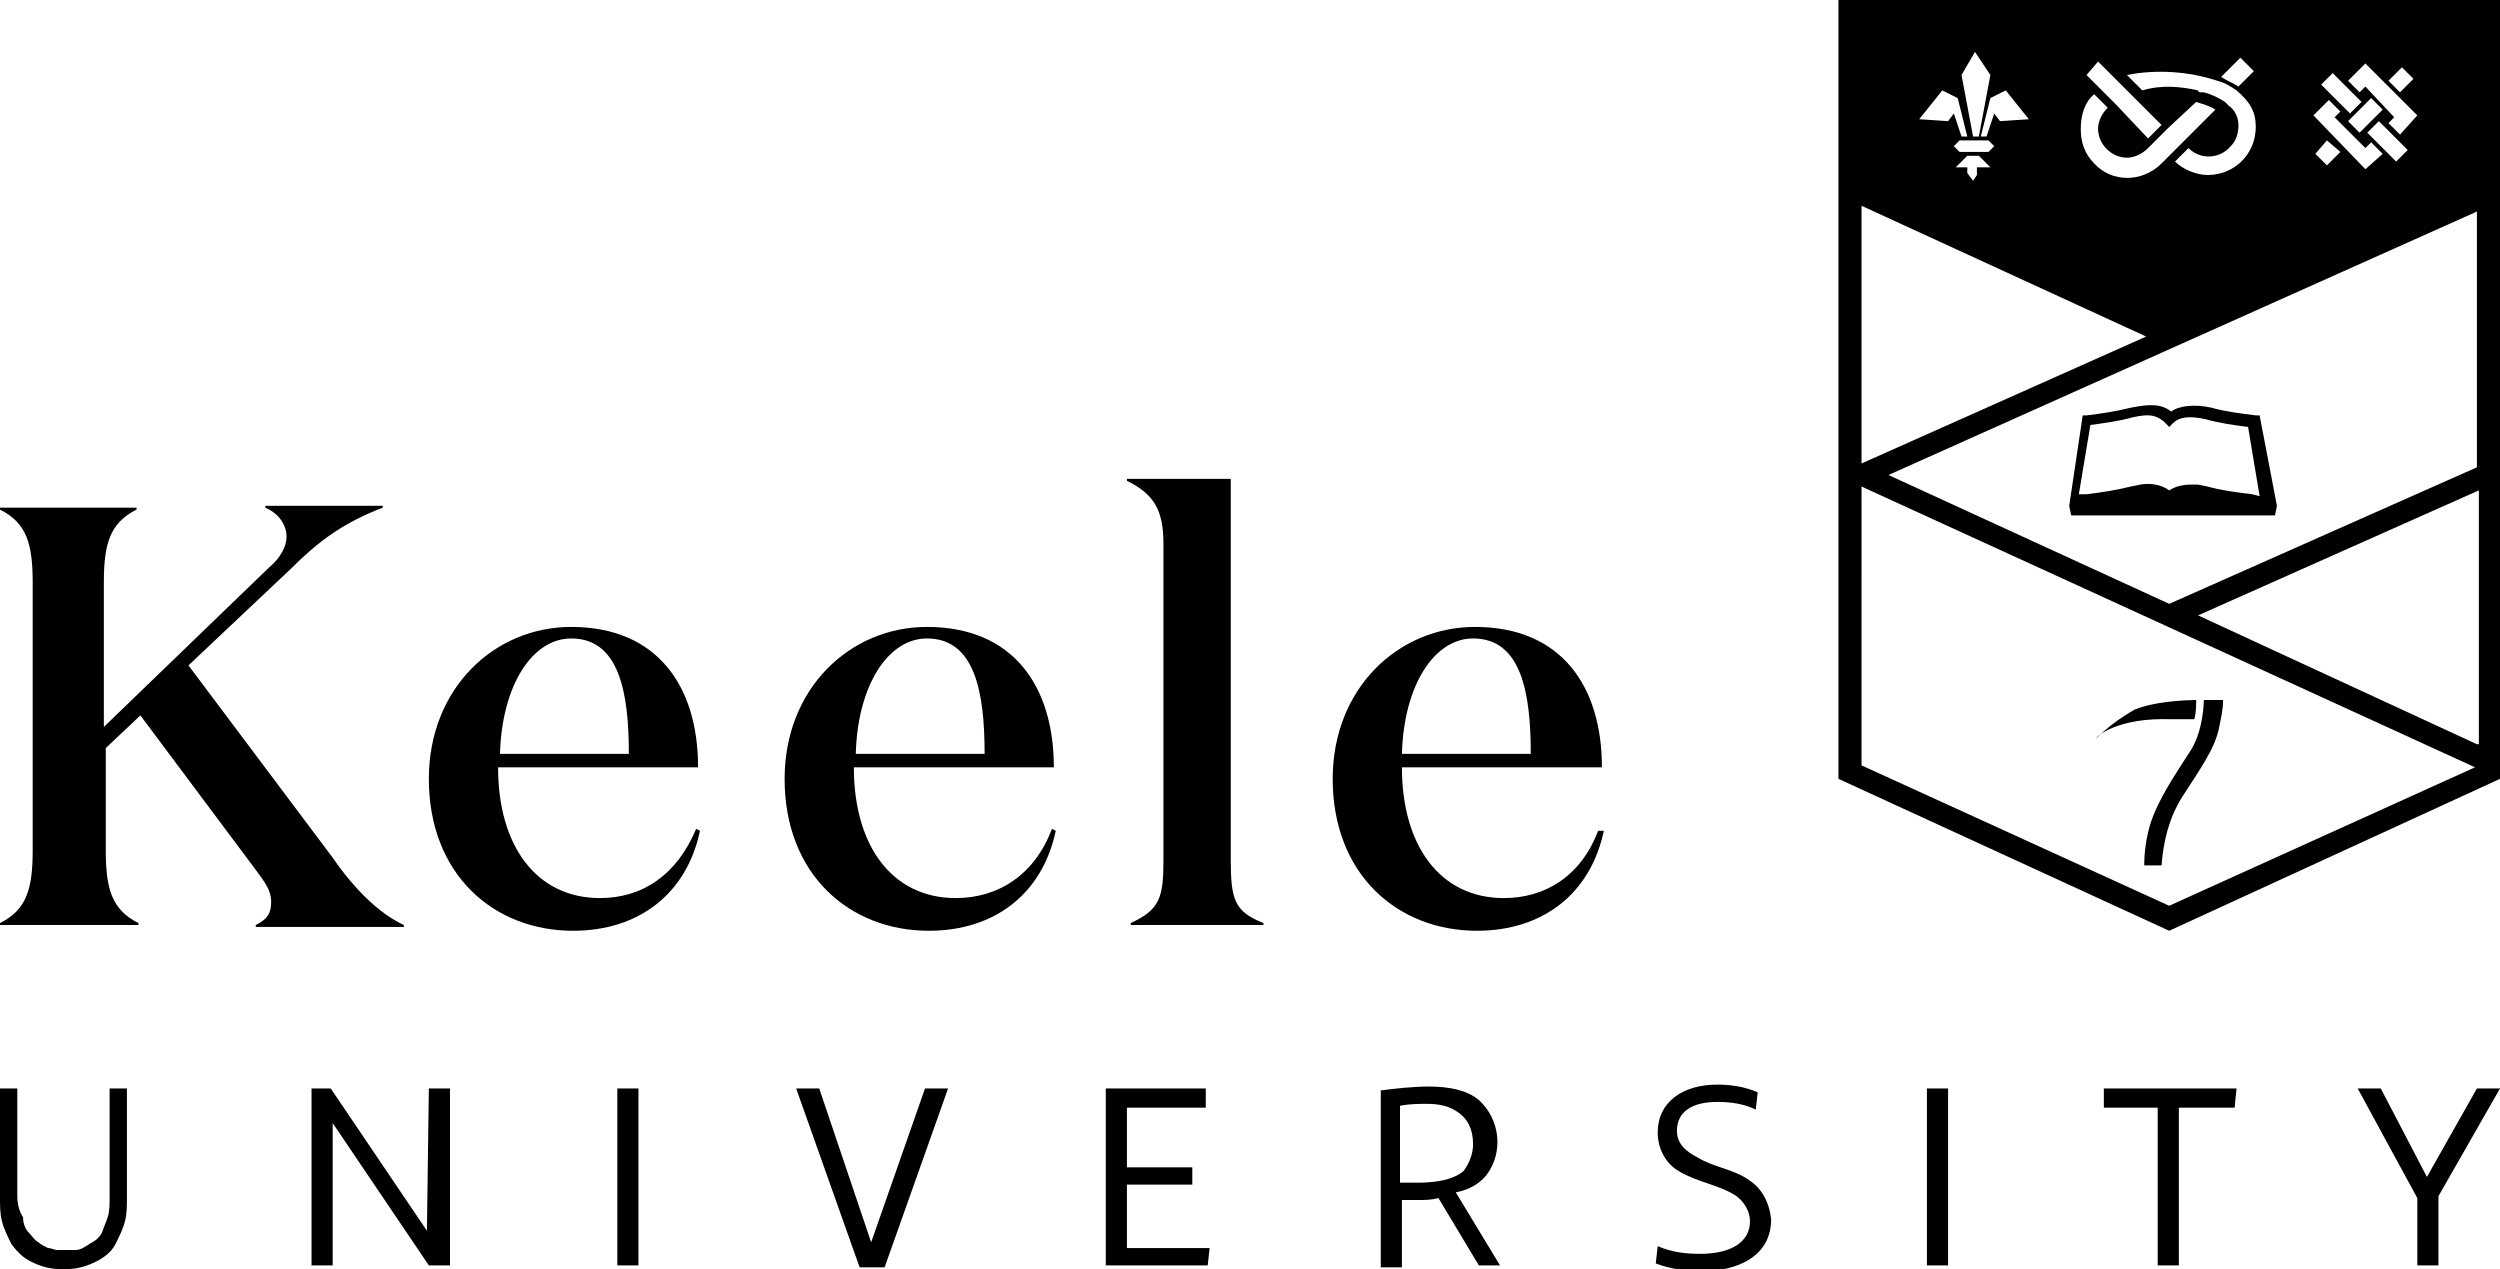 <svg xmlns:xlink="http://www.w3.org/1999/xlink" xmlns="http://www.w3.org/2000/svg" width="300" height="152.308" viewBox="0 0 130 66">
  <g fill="#000000">
    <path d="M17.3 44.6l-7.5-10 5.3-5c1.4-1.4 2.7-2.4 4.8-3.2v-.1h-6.1v.1c.7.3 1.1.9 1.1 1.5 0 .5-.3 1.1-.9 1.6l-8.6 8.3v-7.5c0-2 .3-3.1 1.7-3.8v-.1H0v.1c1.4.7 1.7 1.8 1.7 3.8v13.9c0 2-.3 3.1-1.7 3.8v.1h7.2V48c-1.4-.7-1.7-1.8-1.7-3.8v-5.3l1.8-1.7 5.9 7.9c.6.8.9 1.2.9 1.8s-.2.9-.8 1.2v.1H21v-.1c-1.3-.6-2.6-1.9-3.7-3.5zM31.2 46.7c-3.3 0-5.3-2.7-5.3-6.8h10.4c0-4.2-2.1-7.3-6.6-7.3-4 0-7.4 3.2-7.4 7.9 0 5 3.4 7.9 7.5 7.9 3.4 0 5.9-1.9 6.6-5.2l-.2-.1c-1 2.4-2.8 3.6-5 3.6zm-1.5-13.5c2.5 0 3 2.8 3 6H26c.1-3.6 1.7-6 3.7-6zM49.7 46.7c-3.3 0-5.3-2.7-5.3-6.8h10.4c0-4.2-2.1-7.3-6.6-7.3-4 0-7.4 3.2-7.4 7.9 0 5 3.4 7.9 7.5 7.9 3.4 0 5.9-1.9 6.6-5.2l-.2-.1c-.9 2.4-2.8 3.6-5 3.6zm-1.5-13.5c2.5 0 3 2.8 3 6h-6.7c.1-3.6 1.7-6 3.7-6zM64 44.7V24.9h-5.4v.1c1.4.7 1.9 1.5 1.9 3.3v16.4c0 2-.2 2.6-1.7 3.3v.1h6.9V48c-1.5-.6-1.7-1.2-1.7-3.3zM83.1 43.2c-.9 2.4-2.8 3.5-4.9 3.5-3.3 0-5.3-2.7-5.3-6.8h10.4c0-4.2-2.1-7.3-6.6-7.3-4 0-7.4 3.2-7.4 7.9 0 5 3.4 7.9 7.5 7.9 3.4 0 5.9-1.9 6.6-5.2h-.3zm-6.5-10c2.5 0 3 2.8 3 6h-6.7c.1-3.6 1.7-6 3.7-6zM5.7 62.2c0 .4 0 .8-.1 1.1s-.2.5-.3.8c-.1.2-.3.4-.5.5s-.3.2-.5.3-.3.1-.5.1H3c-.2 0-.3-.1-.5-.1-.2-.1-.4-.2-.5-.3-.2-.1-.3-.3-.5-.5s-.3-.5-.3-.8c-.2-.3-.3-.7-.3-1.1v-5.6H0v5.7c0 .4 0 .8.1 1.2s.3.8.5 1.2c.3.4.6.7 1 .9.6.3 1.1.4 1.7.4s1.1-.1 1.7-.4c.4-.2.8-.5 1-.9s.4-.8.5-1.2.1-.8.1-1.2v-5.7h-.9v5.6zM22.2 64l-5-7.4h-1v9.2h1.1v-7.4l5 7.4h1.1v-9.2h-1.1l-.1 7.4zM32.1 56.6h1.1v9.2h-1.1zM45.3 64.6l-2.7-8h-1.2l3.3 9.3H46l3.3-9.3h-1.2zM58.6 61.6H62v-.9h-3.4v-3.1h4.1v-1h-5.2v9.2h5.3l.1-.9h-4.3zM77.3 61.1c.9-1.2.7-2.9-.4-3.9-.6-.5-1.5-.7-2.6-.7-.8 0-1.7.1-2.5.2v9.2h1.1v-3.5h.9c.3 0 .6 0 1-.1l2.1 3.5H78L75.7 62c.6-.1 1.2-.4 1.6-.9zm-3.6.4h-.9v-4c.5-.1 1-.1 1.4-.1.6 0 1.2.1 1.7.5.4.3.7.8.7 1.6 0 .5-.2 1-.5 1.4-.6.5-1.6.6-2.4.6zM91 61.4c-.8-.6-1.9-.7-2.7-1.2-.6-.3-1.1-.7-1.1-1.4 0-1 .8-1.5 2.1-1.5.7 0 1.4.1 2 .4l.1-.9c-.7-.3-1.4-.4-2.1-.4-1.8 0-3.1.9-3.1 2.5 0 .8.4 1.6 1.1 2 1 .6 2.1.7 3 1.3.4.3.7.8.7 1.3 0 1.1-1 1.7-2.6 1.7-.8 0-1.5-.1-2.2-.4l-.1.9c.8.3 1.6.4 2.4.4 1.9 0 3.6-.8 3.6-2.7-.1-.9-.5-1.6-1.1-2zM100.2 56.6h1.1v9.2h-1.1zM109.4 57.6h2.8v8.2h1.1v-8.2h2.9l.1-1h-6.9zM128.8 56.6l-2.6 4.6-2.4-4.6h-1.2l3.1 5.7v3.5h1.1v-3.6l3.2-5.6zM95.6 0v40.5l17.2 7.9 17.2-7.9V0H95.6zm29.3 3.5l.6.6-.7.7-.6-.6.7-.7zm-1.9-.2l2.7 2.7-.9 1-.6-.6.3-.3-1.5-1.6-.3.3-.6-.6.9-.9zm.7 3l1.5 1.5-.6.6-1.5-1.5.6-.6zm-1 .6l-.6-.6 1.2-1.2.6.6-1.2 1.2zm-1.4-3.1l1.5 1.5-.6.6-1.5-1.5.6-.6zm-.2 1.4l.6.6-.3.3 1.6 1.6.3-.3.6.6-.9.8-2.7-2.8.8-.8zm.6 2.7l-.7.7-.6-.6.6-.7.7.6zM116.5 3l.7.7-.8.8c-.3-.2-.6-.3-.9-.5l1-1zm-1.2 1.2c.4.1.7.3 1 .5.7.6 1 1.1 1 1.9 0 1.4-1.1 2.5-2.5 2.5-.6 0-1.3-.3-1.7-.7l.7-.7c.6.6 1.6.6 2.2-.1.3-.3.4-.7.4-1.1s-.2-.8-.5-1l-.2-.2c-.3-.2-.7-.4-1.1-.5h-.1c-.1 0-.2 0-.2-.1-.9-.2-1.9-.3-2.9 0l-.8-.8c1.5-.3 3.2-.2 4.7.3zm-6.2-1l3.3 3.3-.7.7-1.7-1.8-1.5-1.5.6-.7zm-.2 1.7l.7.7c-.3.3-.5.7-.5 1.1 0 .8.7 1.5 1.5 1.5.4 0 .8-.2 1.1-.5l1-1 1.5-1.4c.3.1.7.2 1 .4l-2.8 2.8c-1 1-2.6 1-3.5 0-.5-.5-.7-1.1-.7-1.8s.2-1.4.7-1.8zm-4.6-.2l1.2 1.5-1.5.1-.3-.4-.4 1.2h-.3l.5-2 .8-.4zm-2.6 4l.6-.6h.6l.6.6h-.7v.4l-.2.3-.3-.4v-.3h-.6zm1.7-.8h-1.5l-.3-.3.3-.3h1.5l.3.3-.3.3zm-.7-5.2l.8 1.2-.6 3.2h-.3l-.6-3.2.7-1.2zm-1.7 2l.8.4.5 2h-.3l-.4-1.2-.3.4-1.5-.1 1.2-1.5zm-4.2 6l14.8 6.8-14.8 6.6V10.7zm16 36.4l-16-7.3V25.3l31.9 14.6-15.9 7.2zm16-8.4L114.3 32l14.6-6.5v13.2zm-16-7.3l-14.6-6.7L128.8 11v13.3l-16 7.1z"/>
    <path d="M117.5 21.6h-.2c-.8-.1-1.6-.2-2.3-.4-.9-.2-1.7-.1-2.1.2-.5-.4-1.1-.4-2.1-.2-.8.2-1.5.3-2.3.4h-.2l-.7 4.7.1.5h10.6l.1-.5-.9-4.7zm-.4 4.1c-.8-.1-1.6-.2-2.3-.4l-.5-.1h-.4c-.4 0-.8.1-1.1.3-.4-.3-1-.4-1.5-.3l-.5.1c-.8.2-1.5.3-2.3.4h-.4l.6-3.6c.7-.1 1.5-.2 2.2-.4.9-.2 1.2-.1 1.6.2l.3.3.2-.2c.3-.3.8-.4 1.7-.2.7.2 1.4.3 2.2.4l.6 3.6-.4-.1zM112.9 37.4h1.2c.1-.3.1-.7.1-1 0 0-2 0-3.2.5-.7.4-1.4.9-2 1.5 0-.1 1.1-1.1 3.9-1M115.6 36.4c0 .5-.1.9-.2 1.4-.2 1.1-1 2.2-1.9 3.6-.7 1.1-1 2.3-1.1 3.6h-.9c0-.7.1-1.4.3-2.1.4-1.3 1.3-2.6 2-3.7.8-1.1.8-2.8.8-2.8h1z"/>
  </g>
</svg>